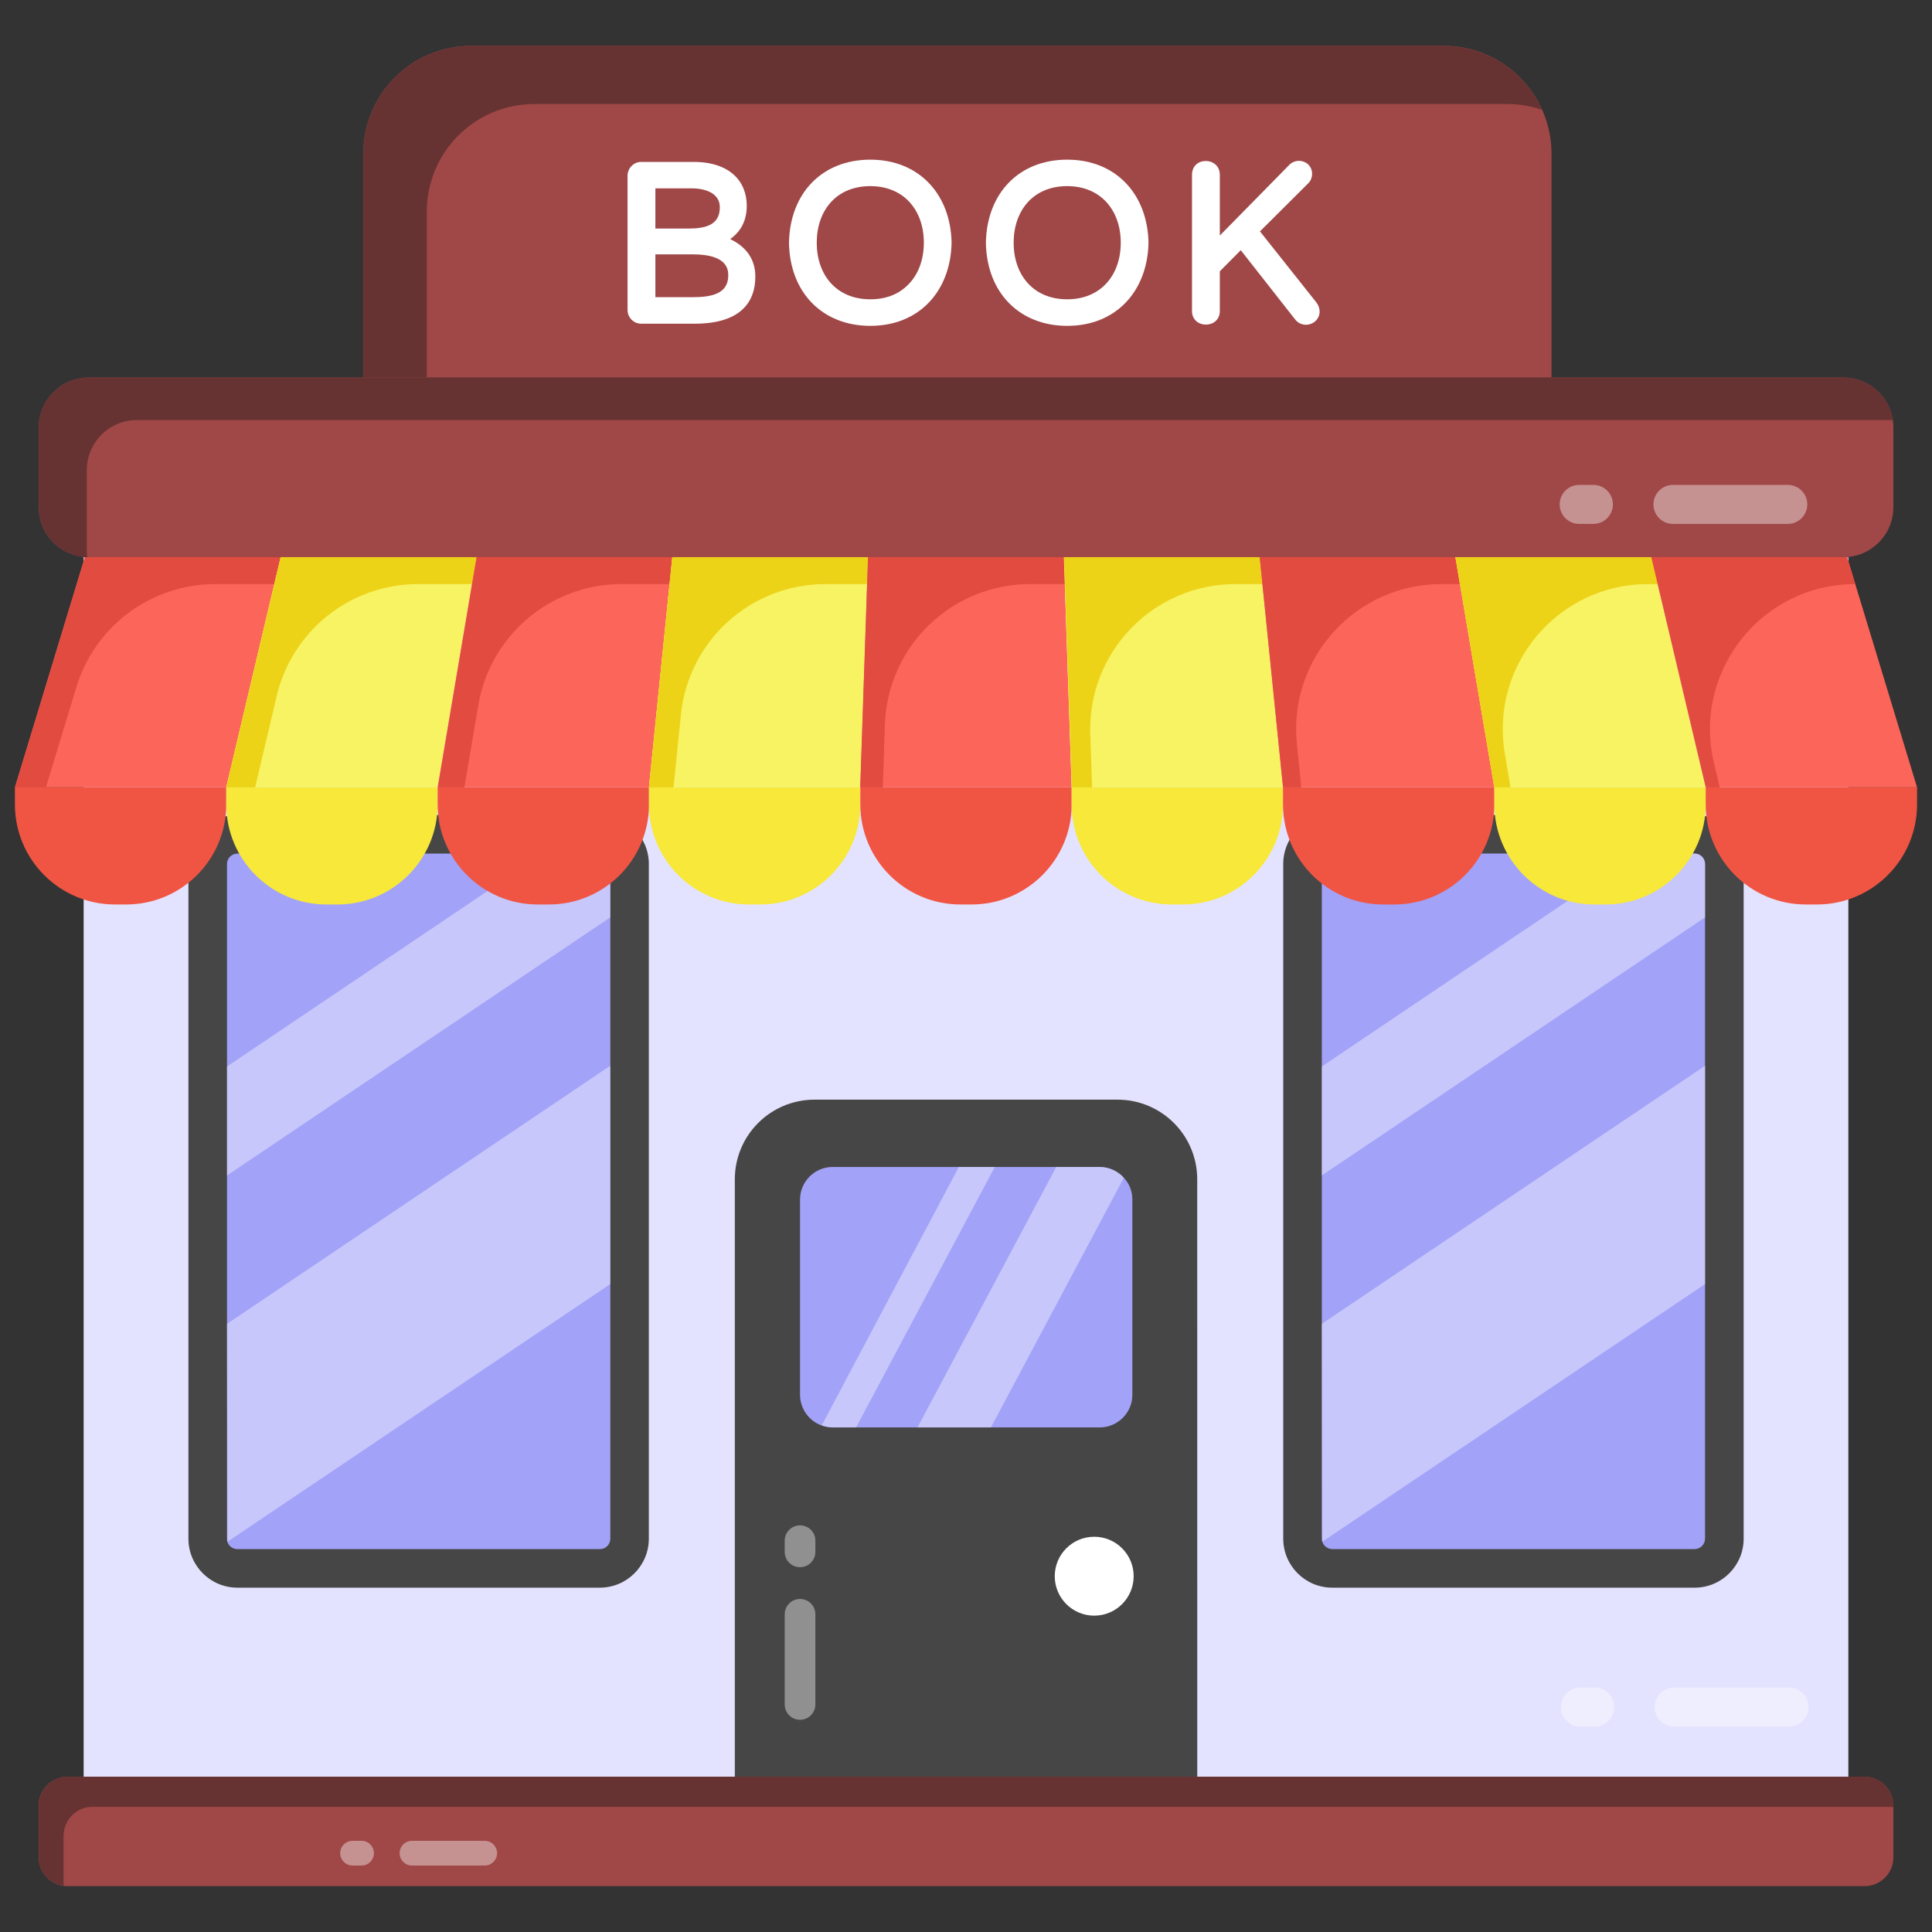 <?xml version="1.0" encoding="UTF-8"?>
<svg xmlns="http://www.w3.org/2000/svg" id="Layer_1" height="512" viewBox="0 0 50 50" width="512">
  <rect x="0" y="0" width="50" height="50" fill="#333333" stroke="none"/>
  <g id="_x35_0">
    <g>
      <g>
        <g>
          <g>
            <path d="m2.165 14.421h45.67v31.563h-45.67z" fill="#e4e3ff"></path>
          </g>
        </g>
      </g>
      <g>
        <g>
          <g>
            <path d="m2.165 14.421h45.67v1h-45.67z" fill="#c2c2ef"></path>
          </g>
        </g>
      </g>
      <g>
        <g>
          <g>
            <path d="m40.152 9.771h-30.75v-5.792c0-1.542 1.25-2.792 2.792-2.792h25.167c1.542 0 2.792 1.25 2.792 2.792v5.792z" fill="#a04747"></path>
          </g>
        </g>
      </g>
      <g>
        <g>
          <g>
            <path d="m39.905 2.841c-.29-.1-.59-.15-.91-.15h-25.16c-1.55 0-2.79 1.25-2.79 2.79v4.29h-1.64v-5.79c0-1.54 1.25-2.79 2.79-2.79h25.16c1.14 0 2.12.68 2.55 1.65z" fill="#663232"></path>
          </g>
        </g>
      </g>
      <g>
        <g>
          <g>
            <g>
              <path d="m15.522 41.089h-9.376c-.702 0-1.27-.569-1.27-1.27v-17.459c0-.702.569-1.27 1.27-1.27h9.376c.702 0 1.27.569 1.27 1.27v17.459c-0.0.702-.569 1.27-1.27 1.27z" fill="#474646"></path>
            </g>
          </g>
        </g>
        <g>
          <g>
            <g>
              <path d="m15.795 22.361v17.46c0 .15-.12.27-.27.27h-9.38c-.12 0-.23-.08-.26-.19-.01-.03-.01-.05-.01-.08v-17.46c0-.15.12-.27.27-.27h9.38c.15 0 .27.12.27.27z" fill="#a2a2f9"></path>
            </g>
          </g>
        </g>
        <g>
          <g>
            <g>
              <path d="m43.856 41.089h-9.376c-.702 0-1.27-.569-1.27-1.27v-17.459c0-.702.569-1.27 1.27-1.27h9.376c.702 0 1.27.569 1.27 1.27v17.459c0 .702-.569 1.27-1.27 1.27z" fill="#474646"></path>
            </g>
          </g>
        </g>
        <g>
          <g>
            <g>
              <path d="m34.48 40.09c-.149 0-.271-.121-.271-.271v-17.459c0-.149.121-.271.271-.271h9.376c.148 0 .27.121.27.271v17.459c0 .149-.121.271-.27.271z" fill="#a2a2f9"></path>
            </g>
          </g>
        </g>
      </g>
      <g>
        <g>
          <g>
            <path d="m30.985 45.983h-11.968v-15.462c0-1.139.923-2.062 2.062-2.062h7.843c1.139 0 2.062.923 2.062 2.062z" fill="#474646"></path>
          </g>
        </g>
      </g>
      <g>
        <g>
          <g>
            <path d="m48.255 48.813h-46.509c-.412 0-.746-.334-.746-.746v-1.339c0-.412.334-.746.746-.746h46.509c.412 0 .746.334.746.746v1.339c0.0.412-.334.746-.746.746z" fill="#a04747"></path>
          </g>
        </g>
      </g>
      <g>
        <g>
          <g>
            <path d="m49.005 46.731v.04c-.04-.01-.07-.01-.11-.01h-46.51c-.41 0-.74.34-.74.75v1.29c-.36-.05-.64-.35-.64-.73v-1.34c0-.41.33-.75.74-.75h46.51c.41 0.0.75.34.75.75z" fill="#663232"></path>
          </g>
        </g>
      </g>
      <g>
        <g>
          <g>
            <path d="m29.305 31.041v5.06c0 .46-.38.84-.84.84h-6.92c-.1 0-.19-.02-.28-.05-.32-.11-.56-.43-.56-.79v-5.06c0-.46.38-.84.84-.84h6.92c.24 0 .47.11.62.28.14.15.22.34.22.56z" fill="#a2a2f9"></path>
          </g>
        </g>
      </g>
      <g>
        <g>
          <g>
            <circle cx="28.318" cy="40.792" fill="#fff" r="1.021"></circle>
          </g>
        </g>
      </g>
      <g opacity=".4">
        <g>
          <g>
            <g>
              <path d="m15.795 22.361v1.38l-9.92 6.68v-2.82l8.18-5.51h1.47c.15-0.0.27.12.27.27z" fill="#fff"></path>
            </g>
          </g>
        </g>
        <g>
          <g>
            <g>
              <path d="m5.875 34.261 9.92-6.68v5.65l-9.91 6.67z" fill="#fff"></path>
            </g>
          </g>
        </g>
      </g>
      <g opacity=".4">
        <g>
          <g>
            <g>
              <path d="m44.128 22.361v1.38l-9.92 6.68v-2.82l8.18-5.51h1.47c.15-0.0.27.12.27.27z" fill="#fff"></path>
            </g>
          </g>
        </g>
        <g>
          <g>
            <g>
              <path d="m34.208 34.261 9.92-6.68v5.65l-9.91 6.67z" fill="#fff"></path>
            </g>
          </g>
        </g>
      </g>
      <g opacity=".4">
        <g>
          <g>
            <g>
              <path d="m25.745 30.201-3.59 6.74h-.61c-.1 0-.19-.02-.28-.05l3.55-6.69z" fill="#fff"></path>
            </g>
          </g>
        </g>
        <g>
          <g>
            <g>
              <path d="m29.085 30.481-3.44 6.46h-1.9l3.59-6.74h1.13c.24-0.0.47.11.62.28z" fill="#fff"></path>
            </g>
          </g>
        </g>
      </g>
      <g>
        <g>
          <g>
            <path d="m16.416 8.202c-.049-.05-.074-.11-.074-.183v-3.468c0-.072.025-.134.074-.186.05-.051.11-.077.184-.077h1.348c.893 0 1.279.467 1.279 1.034 0 .427-.221.731-.56.88.461.146.782.471.782.954 0 .834-.637 1.119-1.468 1.119h-1.382c-.073 0-.134-.024-.184-.074zm1.395-2.188c.517 0 .919-.131.919-.651 0-.419-.404-.589-.822-.589h-1.045v1.24zm.119 1.776c.537 0 1.018-.117 1.018-.657 0-.434-.337-.651-1.012-.651h-1.073v1.309z" fill="#fff"></path>
          </g>
          <g>
            <path d="m17.981 8.377h-1.382c-.1 0-.186-.035-.254-.104l-.001-.001c-.068-.069-.103-.154-.103-.252v-3.468c0-.097.034-.183.102-.254.07-.072.156-.108.256-.108h1.348c.948 0 1.379.51 1.379 1.134 0 .355-.13.653-.429.863.407.195.651.515.651.971-0.0.695-.423 1.219-1.567 1.219zm-1.494-.245c.03.031.065.044.112.044h1.382c.774 0 1.368-.245 1.368-1.019 0-.44-.294-.726-.713-.859l-.253-.08.243-.106c.303-.133.5-.404.5-.789 0-.657-.526-.934-1.18-.934h-1.348c-.045 0-.081.015-.112.047-.03.033-.046.07-.046.116v3.468c0 .045.015.081.046.112zm1.442-.241h-1.167v-1.509h1.173c.919 0 1.111.409 1.111.751 0 .603-.518.757-1.117.757zm-.968-.2h.968c.475 0 .918-.084.918-.557 0-.136 0-.551-.912-.551h-.974zm.849-1.576h-1.048v-1.44h1.145c.483 0 .922.214.922.689 0 .579-.441.751-1.019.751zm-.849-.2h.849c.457 0 .819-.094.819-.551 0-.359-.365-.489-.723-.489h-.945v1.04z" fill="#fff"></path>
          </g>
        </g>
        <g>
          <g>
            <path d="m20.518 6.284c.021-1.223.81-2.051 2.005-2.051 1.215 0 1.981.86 2.005 2.051-.023 1.179-.778 2.05-2.005 2.05-1.166-0-1.983-.797-2.005-2.05zm3.49 0c0-.906-.569-1.565-1.485-1.565-.946 0-1.485.686-1.485 1.565 0 .894.557 1.564 1.485 1.564.919 0 1.485-.662 1.485-1.564z" fill="#fff"></path>
          </g>
          <g>
            <path d="m22.523 8.433c-1.237 0-2.083-.861-2.104-2.148.021-1.279.853-2.153 2.104-2.153 1.272 0 2.081.906 2.104 2.149-.023 1.24-.825 2.152-2.104 2.152zm0-4.101c-1.147 0-1.884.789-1.905 1.953.021 1.167.769 1.948 1.905 1.948 1.148 0 1.881-.802 1.905-1.952-.024-1.133-.746-1.949-1.905-1.949zm0 3.615c-.988 0-1.585-.714-1.585-1.665 0-.948.594-1.666 1.585-1.666.962 0 1.585.693 1.585 1.666 0 .591-.232 1.134-.738 1.445h-.001c-.239.146-.523.22-.846.22zm0-3.13c-.885 0-1.386.638-1.386 1.465 0 .827.504 1.464 1.386 1.464.284 0 .534-.064.742-.19.445-.273.644-.757.644-1.274 0-.833-.509-1.465-1.386-1.465z" fill="#fff"></path>
          </g>
        </g>
        <g>
          <g>
            <path d="m25.614 6.284c.021-1.223.81-2.051 2.005-2.051 1.215 0 1.981.86 2.005 2.051-.023 1.183-.783 2.05-2.005 2.05-1.194-0-1.984-.826-2.005-2.05zm3.49 0c0-.899-.563-1.565-1.485-1.565-.946 0-1.485.686-1.485 1.565 0 .878.539 1.564 1.485 1.564.925 0 1.485-.67 1.485-1.564z" fill="#fff"></path>
          </g>
          <g>
            <path d="m27.619 8.433c-1.237 0-2.083-.861-2.104-2.148.021-1.279.853-2.153 2.104-2.153 1.272 0 2.081.906 2.104 2.149-.023 1.234-.82 2.152-2.104 2.152zm0-4.101c-1.147 0-1.884.789-1.905 1.953.021 1.165.766 1.948 1.905 1.948 1.158 0 1.882-.812 1.905-1.952-.024-1.133-.746-1.949-1.905-1.949zm0 3.615c-1.005 0-1.585-.733-1.585-1.665 0-.948.594-1.666 1.585-1.666.971 0 1.585.702 1.585 1.666 0 .96-.612 1.665-1.585 1.665zm0-3.13c-.885 0-1.386.638-1.386 1.465 0 .827.504 1.464 1.386 1.464.865 0 1.386-.621 1.386-1.464 0-.825-.505-1.465-1.386-1.465z" fill="#fff"></path>
          </g>
        </g>
        <g>
          <g>
            <path d="m30.949 8.048v-3.524c0-.137.104-.263.258-.263.151 0 .263.124.263.263v1.816l1.953-1.987c.106-.121.267-.115.363-.026.103.096.086.262.008.34l-1.319 1.314 1.514 1.907c.094.121.079.26-.006.343-.101.103-.292.106-.388-.028l-1.475-1.879-.65.656v1.068c0 .145-.118.257-.263.257-.15 0-.258-.115-.258-.257z" fill="#fff"></path>
          </g>
          <g>
            <path d="m33.513 8.261-1.402-1.786-.542.546v1.027c0 .47-.72.472-.72 0v-3.524c0-.486.72-.469.72 0v1.572l1.782-1.813c.129-.147.357-.162.502-.03.148.138.126.369.011.484l-1.256 1.251 1.458 1.837c.115.147.119.345-.014.476-.138.141-.404.148-.539-.042zm-1.385-2.088 1.545 1.968c.117.165.383-.001.235-.191l-1.568-1.977 1.383-1.377c.041-.042.054-.14-.006-.196-.062-.057-.155-.054-.22.02l-2.128 2.166v-2.061c0-.208-.321-.223-.321 0v3.524c0 .211.321.205.321 0v-1.109z" fill="#fff"></path>
          </g>
        </g>
      </g>
      <g>
        <g>
          <g>
            <g>
              <g>
                <g>
                  <path d="m5.856 20.375h-5.47v.442c0 1.431 1.16 2.591 2.591 2.591h.288c1.431 0 2.591-1.16 2.591-2.591v-.442z" fill="#f05543"></path>
                </g>
              </g>
            </g>
            <g>
              <g>
                <g>
                  <path d="m11.326 20.375h-5.47v.442c0 1.431 1.16 2.591 2.591 2.591h.288c1.431 0 2.591-1.16 2.591-2.591z" fill="#f7e839"></path>
                </g>
              </g>
            </g>
            <g>
              <g>
                <g>
                  <path d="m16.796 20.375h-5.47v.442c0 1.431 1.16 2.591 2.591 2.591h.288c1.431 0 2.591-1.16 2.591-2.591z" fill="#f05543"></path>
                </g>
              </g>
            </g>
            <g>
              <g>
                <g>
                  <path d="m22.265 20.375h-5.47v.442c0 1.431 1.16 2.591 2.591 2.591h.288c1.431 0 2.591-1.16 2.591-2.591z" fill="#f7e839"></path>
                </g>
              </g>
            </g>
            <g>
              <g>
                <g>
                  <path d="m27.735 20.375h-5.47v.442c0 1.431 1.16 2.591 2.591 2.591h.288c1.431 0 2.591-1.16 2.591-2.591z" fill="#f05543"></path>
                </g>
              </g>
            </g>
            <g>
              <g>
                <g>
                  <path d="m33.204 20.375h-5.47v.442c0 1.431 1.16 2.591 2.591 2.591h.288c1.431 0 2.591-1.16 2.591-2.591z" fill="#f7e839"></path>
                </g>
              </g>
            </g>
            <g>
              <g>
                <g>
                  <path d="m38.674 20.375h-5.47v.442c0 1.431 1.16 2.591 2.591 2.591h.288c1.431 0 2.591-1.16 2.591-2.591z" fill="#f05543"></path>
                </g>
              </g>
            </g>
            <g>
              <g>
                <g>
                  <path d="m44.144 20.375h-5.47v.442c0 1.431 1.16 2.591 2.591 2.591h.288c1.431 0 2.591-1.16 2.591-2.591z" fill="#f7e839"></path>
                </g>
              </g>
            </g>
            <g>
              <g>
                <g>
                  <path d="m49.613 20.375h-5.47v.442c0 1.431 1.16 2.591 2.591 2.591h.288c1.431 0 2.591-1.16 2.591-2.591z" fill="#f05543"></path>
                </g>
              </g>
            </g>
          </g>
        </g>
        <g>
          <g>
            <g>
              <g>
                <path d="m5.856 20.375h-5.47l1.844-6.069h5.06z" fill="#fc6559"></path>
              </g>
            </g>
          </g>
          <g>
            <g>
              <g>
                <path d="m7.29 14.306-.195.81h-1.522c-1.655 0-3.115 1.082-3.596 2.665l-.789 2.596h-.8l1.846-6.071z" fill="#e24b40"></path>
              </g>
            </g>
          </g>
          <g>
            <g>
              <g>
                <path d="m11.326 20.375h-5.47l1.435-6.069h5.06z" fill="#f7f363"></path>
              </g>
            </g>
          </g>
          <g>
            <g>
              <g>
                <path d="m12.356 14.306-.133.81h-1.404c-1.743 0-3.258 1.199-3.658 2.896l-.558 2.365h-.749l1.436-6.071z" fill="#edd318"></path>
              </g>
            </g>
          </g>
          <g>
            <g>
              <g>
                <path d="m16.796 20.375h-5.47l1.025-6.069h5.06z" fill="#fc6559"></path>
              </g>
            </g>
          </g>
          <g>
            <g>
              <g>
                <path d="m17.412 14.306-.082.81h-1.245c-1.833 0-3.399 1.323-3.706 3.13l-.361 2.131h-.687l1.026-6.071z" fill="#e24b40"></path>
              </g>
            </g>
          </g>
          <g>
            <g>
              <g>
                <path d="m22.265 20.375h-5.47l.615-6.069h5.06z" fill="#f7f363"></path>
              </g>
            </g>
          </g>
          <g>
            <g>
              <g>
                <path d="m22.467 14.306-.031.81h-1.075c-1.929 0-3.545 1.46-3.739 3.38l-.191 1.882h-.636l.615-6.071z" fill="#edd318"></path>
              </g>
            </g>
          </g>
          <g>
            <g>
              <g>
                <path d="m27.735 20.375h-5.47l.205-6.069h5.06z" fill="#fc6559"></path>
              </g>
            </g>
          </g>
          <g>
            <g>
              <g>
                <path d="m27.565 15.116h-.907c-2.027 0-3.689 1.608-3.757 3.634l-.054 1.627h-.585l.205-6.071h5.066z" fill="#e24b40"></path>
              </g>
            </g>
          </g>
          <g>
            <g>
              <g>
                <path d="m33.204 20.375h-5.47l-.205-6.069h5.06z" fill="#f7f363"></path>
              </g>
            </g>
          </g>
          <g>
            <g>
              <g>
                <path d="m31.973 15.116c-2.125 0-3.827 1.76-3.756 3.883l.046 1.378h-.523l-.205-6.071h5.056l.082.81z" fill="#edd318"></path>
              </g>
            </g>
          </g>
          <g>
            <g>
              <g>
                <path d="m38.674 20.375h-5.47l-.615-6.069h5.06z" fill="#fc6559"></path>
              </g>
            </g>
          </g>
          <g>
            <g>
              <g>
                <path d="m37.302 15.116c-2.226 0-3.964 1.923-3.739 4.138l.114 1.123h-.472l-.615-6.071h5.056l.133.81z" fill="#e24b40"></path>
              </g>
            </g>
          </g>
          <g>
            <g>
              <g>
                <path d="m44.144 20.375h-5.47l-1.025-6.069h5.06z" fill="#f7f363"></path>
              </g>
            </g>
          </g>
          <g>
            <g>
              <g>
                <path d="m42.651 15.116c-2.324 0-4.091 2.088-3.707 4.38l.148.881h-.421l-1.026-6.071h5.066l.195.81z" fill="#edd318"></path>
              </g>
            </g>
          </g>
          <g>
            <g>
              <g>
                <path d="m49.613 20.375h-5.47l-1.435-6.069h5.06z" fill="#fc6559"></path>
              </g>
            </g>
          </g>
          <g>
            <g>
              <g>
                <path d="m48.014 15.116c-2.425 0-4.215 2.262-3.658 4.622l.151.64h-.359l-1.436-6.071h5.056l.246.81z" fill="#e24b40"></path>
              </g>
            </g>
          </g>
        </g>
      </g>
      <g>
        <g>
          <g>
            <path d="m47.707 14.419h-45.411c-.715 0-1.294-.58-1.294-1.294v-2.06c0-.715.58-1.294 1.294-1.294h45.411c.715 0 1.294.58 1.294 1.294v2.06c-0.0.715-.58 1.294-1.294 1.294z" fill="#a04747"></path>
          </g>
        </g>
      </g>
      <g>
        <g>
          <g>
            <path d="m48.985 10.871h-45.44c-.72 0-1.3.58-1.3 1.3v2.06c0 .06 0 .13.02.19-.7-.02-1.26-.59-1.26-1.3v-2.06c0-.71.58-1.29 1.29-1.29h45.41c.65 0 1.19.48 1.28 1.1z" fill="#663232"></path>
          </g>
        </g>
      </g>
    </g>
    <g>
      <g opacity=".4">
        <g>
          <g>
            <path d="m12.545 48.28h-1.883c-.177 0-.32-.143-.32-.32s.143-.32.32-.32h1.883c.177 0 .32.143.32.32s-.143.32-.32.32z" fill="#fff"></path>
          </g>
        </g>
      </g>
      <g opacity=".4">
        <g>
          <g>
            <path d="m9.357 48.28h-.233c-.177 0-.32-.143-.32-.32s.143-.32.32-.32h.233c.177 0 .32.143.32.32s-.143.32-.32.32z" fill="#fff"></path>
          </g>
        </g>
      </g>
    </g>
    <g>
      <g opacity=".4">
        <g>
          <g>
            <path d="m46.299 44.684h-2.972c-.279 0-.505-.226-.505-.505s.226-.505.505-.505h2.972c.279 0 .505.226.505.505s-.226.505-.505.505z" fill="#fff"></path>
          </g>
        </g>
      </g>
      <g opacity=".4">
        <g>
          <g>
            <path d="m41.269 44.684h-.368c-.279 0-.505-.226-.505-.505s.226-.505.505-.505h.368c.279 0 .505.226.505.505s-.226.505-.505.505z" fill="#fff"></path>
          </g>
        </g>
      </g>
    </g>
    <g>
      <g opacity=".4">
        <g>
          <g>
            <path d="m46.268 13.559h-2.972c-.279 0-.505-.226-.505-.505s.226-.505.505-.505h2.972c.279 0 .505.226.505.505s-.226.505-.505.505z" fill="#fff"></path>
          </g>
        </g>
      </g>
      <g opacity=".4">
        <g>
          <g>
            <path d="m41.237 13.559h-.368c-.279 0-.505-.226-.505-.505s.226-.505.505-.505h.368c.279 0 .505.226.505.505s-.226.505-.505.505z" fill="#fff"></path>
          </g>
        </g>
      </g>
    </g>
    <g>
      <g opacity=".4">
        <g>
          <g>
            <path d="m20.308 44.111v-2.333c0-.219.177-.397.397-.397s.397.177.397.397v2.333c0 .219-.177.397-.397.397s-.397-.177-.397-.397z" fill="#fff"></path>
          </g>
        </g>
      </g>
      <g opacity=".4">
        <g>
          <g>
            <path d="m20.308 40.162v-.289c0-.219.177-.397.397-.397s.397.177.397.397v.289c0 .219-.177.397-.397.397s-.397-.177-.397-.397z" fill="#fff"></path>
          </g>
        </g>
      </g>
    </g>
  </g>
</svg>
